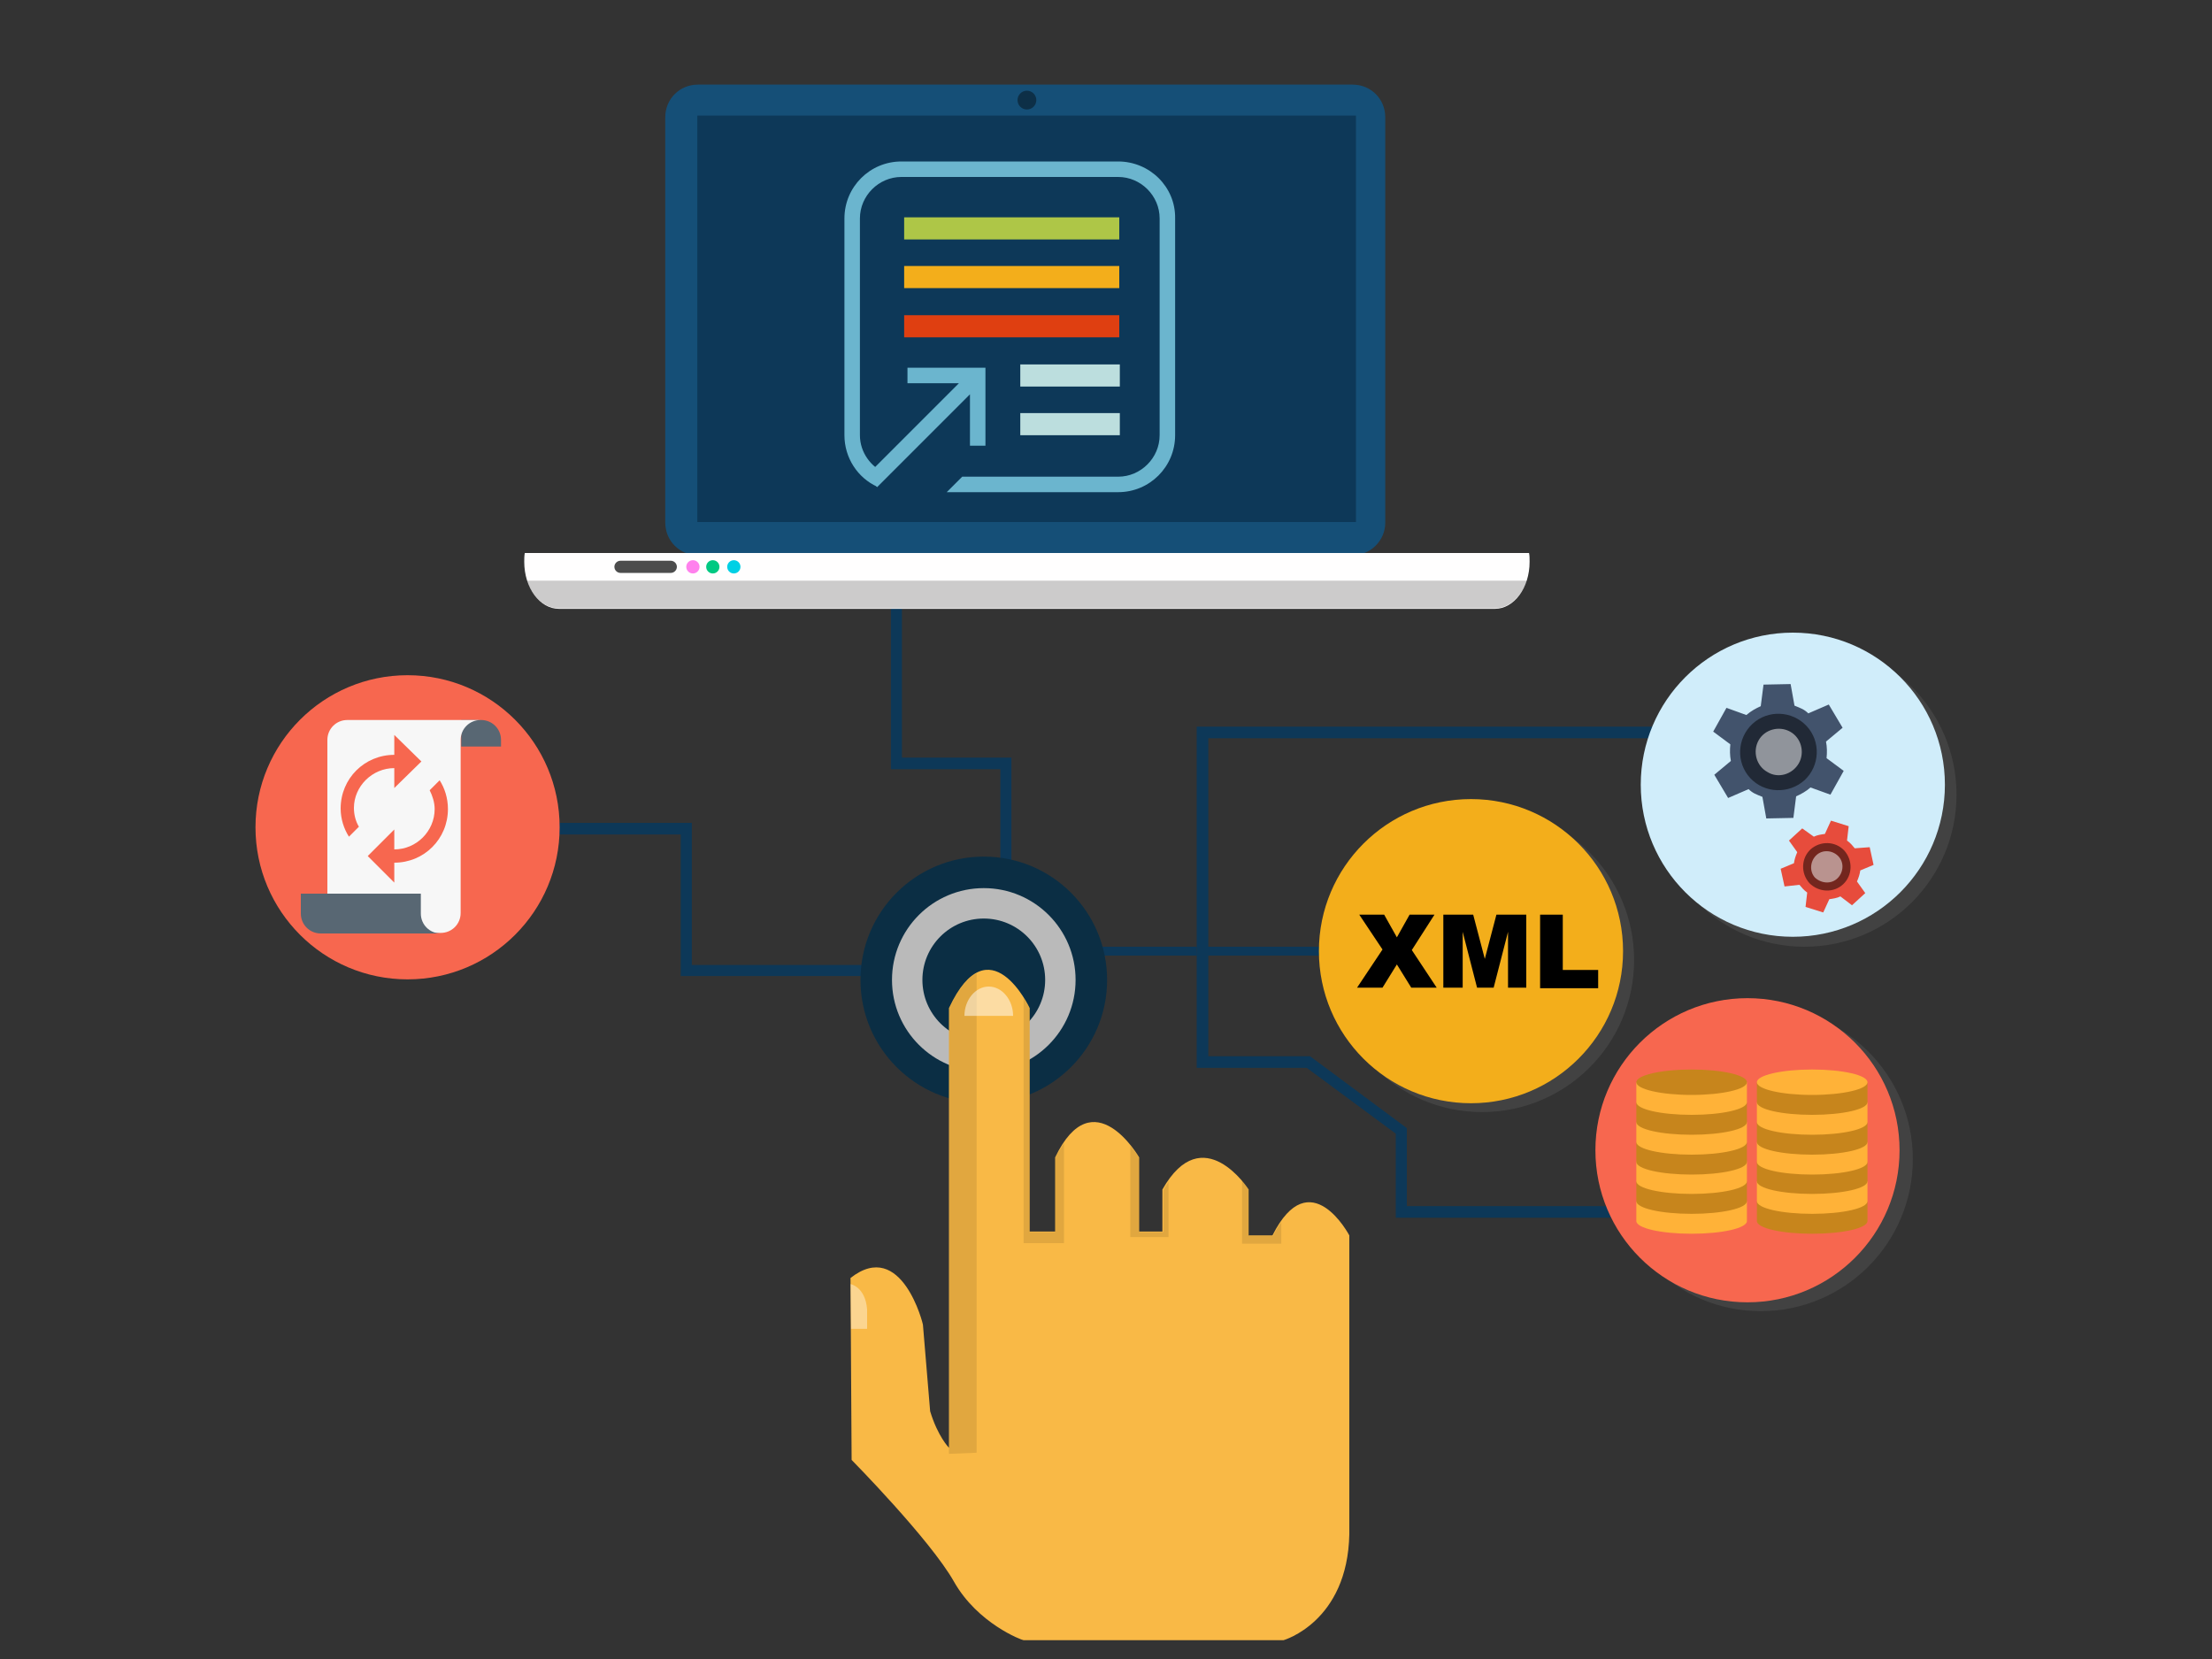 <?xml version="1.0" encoding="utf-8"?>
<!-- Generator: Adobe Illustrator 19.1.0, SVG Export Plug-In . SVG Version: 6.00 Build 0)  -->
<svg version="1.1" id="Layer_1" xmlns="http://www.w3.org/2000/svg" xmlns:xlink="http://www.w3.org/1999/xlink" x="0px" y="0px"
	 viewBox="0 0 400 300" style="enable-background:new 0 0 400 300;" xml:space="preserve">
<rect x="0" y="0" width="400" height="300" fill="#333333" stroke="none"/>
<style type="text/css">
	.st0{fill:#0D3858;}
	.st1{fill:#154F77;}
	.st2{fill:#FFFEFE;}
	.st3{opacity:0.2;enable-background:new    ;}
	.st4{fill:#00D0E5;}
	.st5{fill:#FF81ED;}
	.st6{fill:#00C982;}
	.st7{opacity:0.7;enable-background:new    ;}
	.st8{opacity:0.4;enable-background:new    ;}
	.st9{fill:#0B2E44;}
	.st10{fill:#BABABA;}
	.st11{fill:#F9B946;}
	.st12{opacity:0.1;enable-background:new    ;}
	.st13{opacity:0.4;fill:#FFFFFF;enable-background:new    ;}
	.st14{opacity:0.5;fill:#FFFFFF;enable-background:new    ;}
	.st15{fill:#424242;}
	.st16{fill:#F3AE1B;}
	.st17{fill:#D0EDFA;}
	.st18{fill:#F7674F;}
	.st19{fill:#E74C3C;}
	.st20{opacity:0.5;enable-background:new    ;}
	.st21{fill:#42536C;}
	.st22{fill:#FFB238;}
	.st23{fill:#C7851C;}
	.st24{fill:#586773;}
	.st25{fill:#F7F7F7;}
	.st26{fill:#AEC647;}
	.st27{fill:#DF3F11;}
	.st28{fill:#BCDEDE;}
	.st29{fill:#6BB5CE;}
</style>
<g id="Line_2_">
	<g>
		<polygon class="st0" points="167.9,176.5 123.1,176.5 123.1,150.9 71.9,150.9 71.9,148.8 125.1,148.8 125.1,174.5 167.9,174.5 		
			"/>
	</g>
	<g>
		<polygon class="st0" points="182.9,166.1 180.9,166.1 180.9,139.1 161.1,139.1 161.1,90.8 163.1,90.8 163.1,137 182.9,137 		"/>
	</g>
	<g>
		<polygon class="st0" points="216.4,172.8 216.4,131.4 313.3,131.4 313.3,133.5 218.5,133.5 218.5,171.2 240.5,171.2 240.5,172.8 
					"/>
	</g>
	<g>
		<polygon class="st0" points="296.7,220.2 252.4,220.2 252.4,205 236.3,193.1 216.4,193.1 216.4,172 218.5,172 218.5,191 
			236.9,191 254.4,204 254.4,218.1 296.7,218.1 		"/>
	</g>
	<g>
		<rect x="185.1" y="171.2" class="st0" width="31.3" height="1.6"/>
	</g>
</g>
<path class="st1" d="M250.5,94.5c0,3.3-2.7,5.9-5.9,5.9H126.2c-3.3,0-5.9-2.6-5.9-5.9V21.2c0-3.3,2.6-5.9,5.9-5.9h118.4
	c3.3,0,5.9,2.6,5.9,5.9V94.5z"/>
<rect x="126.1" y="20.9" class="st0" width="119.1" height="73.5"/>
<path class="st2" d="M94.9,100c-0.1,0.5-0.1,1.1-0.1,1.6c0,4.7,2.8,8.5,6.3,8.5h169.2c3.5,0,6.3-3.8,6.3-8.5c0-0.6,0-1.1-0.1-1.6
	H94.9z"/>
<path class="st3" d="M95.3,105c1,3,3.2,5,5.8,5h169.2c2.6,0,4.8-2.1,5.8-5H95.3z"/>
<g>
	<circle class="st4" cx="132.7" cy="102.5" r="1.2"/>
	<circle class="st5" cx="125.3" cy="102.5" r="1.2"/>
	<circle class="st6" cx="128.9" cy="102.5" r="1.2"/>
	<path class="st7" d="M122.4,102.5c0,0.6-0.5,1.1-1.1,1.1h-9.1c-0.6,0-1.1-0.5-1.1-1.1l0,0c0-0.6,0.5-1.1,1.1-1.1h9.1
		C121.9,101.4,122.4,101.9,122.4,102.5L122.4,102.5z"/>
</g>
<circle class="st8" cx="185.7" cy="18.1" r="1.7"/>
<g id="Button_3_">
	<circle class="st9" cx="177.9" cy="177.2" r="22.3"/>
	<circle class="st10" cx="177.9" cy="177.2" r="16.6"/>
	<circle class="st9" cx="177.9" cy="177.2" r="11.1"/>
</g>
<g id="Push_2_">
	<path class="st11" d="M153.8,231.1L154,264c0,0,14.2,14.4,18.5,22s12.3,10.6,12.6,10.6s47,0,47,0s11.6-3.3,11.9-19.2v-54
		c0,0-7.1-13.5-13.9,0h-4.3v-8.3c0,0-8.3-12.9-15.6,0v7.6H206v-13.4c0,0-8.3-14.4-15.2,0v13.4h-4.6v-40.4c0,0-7.3-15.6-14.6,0v79.5
		c0,0-2-2-3.4-6.6l-1.3-15.6C167,239.7,163.1,223.8,153.8,231.1z"/>
	<path class="st12" d="M176.6,176c-1.6,0.8-3.3,2.8-5,6.4v80.5l5-0.2V176z"/>
	<path class="st12" d="M192.4,206.7c-0.5,0.8-1.1,1.7-1.6,2.7v13.4h-4.6v-40.4c0,0-0.4-0.8-1.1-1.9v0.7v43.6h7.3L192.4,206.7
		L192.4,206.7z"/>
	<path class="st12" d="M211.4,213.6c-0.3,0.5-0.7,1-1,1.6v7.6H206v-13.4c0,0-0.6-1-1.6-2.2v16.5h6.9v-10.1L211.4,213.6L211.4,213.6z
		"/>
	<path class="st12" d="M230.2,223.5h-4.3v-8.3c0,0-0.5-0.8-1.3-1.7v11.4h7.1V221C231.2,221.7,230.7,222.5,230.2,223.5z"/>
	<path class="st13" d="M156.8,236.8c-0.3-4.1-3-4.6-3-4.6l0.1,8.1h2.9V236.8z"/>
	<path class="st14" d="M178.8,178.4c-2.4,0-4.4,2.4-4.4,5.3h8.8C183.2,180.8,181.2,178.4,178.8,178.4z"/>
</g>
<circle class="st15" cx="268" cy="173.6" r="27.5"/>
<circle class="st16" cx="266" cy="172" r="27.5"/>
<circle class="st15" cx="326.3" cy="143.7" r="27.5"/>
<circle class="st17" cx="324.2" cy="141.9" r="27.5"/>
<circle class="st15" cx="318.4" cy="209.6" r="27.5"/>
<circle class="st18" cx="316" cy="208" r="27.5"/>
<circle class="st18" cx="73.7" cy="149.6" r="27.5"/>
<g id="Active_14_">
	<g id="Active1_7_">
		<path class="st19" d="M328,151.3c0.6-0.3,1.3-0.4,2-0.5l1.1-2.4l3.2,1L334,152c0.3,0.2,0.5,0.4,0.8,0.7c0.2,0.2,0.4,0.5,0.6,0.7
			l2.7-0.2l0.7,3.2l-2.4,1c-0.1,0.7-0.3,1.3-0.6,2l1.5,2.1l-2.4,2.2l-2.1-1.6c-0.6,0.3-1.3,0.4-2,0.5l-1.1,2.4l-3.2-1l0.3-2.6
			c-0.3-0.2-0.5-0.4-0.8-0.7c-0.2-0.2-0.4-0.5-0.6-0.7l-2.7,0.3l-0.7-3.2l2.4-1c0.1-0.7,0.3-1.3,0.6-2l-1.5-2.1l2.4-2.2L328,151.3z"
			/>
		<path class="st20" d="M333.3,159.9c1.7-1.6,1.8-4.3,0.2-6.1c-1.6-1.7-4.3-1.8-6.1-0.2c-1.7,1.6-1.8,4.3-0.2,6.1
			C328.9,161.4,331.6,161.5,333.3,159.9L333.3,159.9z"/>
		<path class="st14" d="M332.3,158.8c1.1-1.1,1.2-2.9,0.1-4s-2.9-1.2-4-0.1c-1.1,1.1-1.2,2.9-0.2,4
			C329.4,159.8,331.2,159.9,332.3,158.8L332.3,158.8z"/>
	</g>
	<g id="Active_15_">
		<path class="st21" d="M315.8,129.3c0.8-0.7,1.7-1.2,2.6-1.6l0.5-3.9l4.9-0.1l0.7,3.9c0.5,0.2,1,0.4,1.4,0.6
			c0.4,0.2,0.8,0.5,1.1,0.8l3.7-1.6l2.5,4.2l-3,2.5c0.2,1,0.2,2,0.1,3l3.1,2.3l-2.4,4.3l-3.6-1.3c-0.8,0.7-1.7,1.2-2.6,1.6l-0.5,3.9
			l-4.9,0.1l-0.7-3.9c-0.5-0.2-1-0.4-1.4-0.6c-0.4-0.2-0.8-0.5-1.1-0.8l-3.7,1.6l-2.5-4.2l3-2.5c-0.2-1-0.2-2-0.1-3l-3.1-2.3
			l2.4-4.3L315.8,129.3z"/>
		<path class="st20" d="M326.3,141.1c2.8-2.6,3-7,0.4-9.8s-7-3-9.8-0.4s-3,7-0.4,9.8C319.1,143.5,323.5,143.6,326.3,141.1
			L326.3,141.1z"/>
		<path class="st14" d="M325.3,138c1.1-2,0.4-4.6-1.6-5.7c-2-1.1-4.6-0.4-5.7,1.6s-0.4,4.6,1.6,5.7
			C321.5,140.8,324.1,140.1,325.3,138L325.3,138z"/>
	</g>
</g>
<g>
	<path d="M245.8,165.4h4.5l2.3,4.1l2.3-4.1h4.5l-4.1,6.4l4.5,6.8h-4.6l-2.6-4.2l-2.6,4.2h-4.6l4.6-6.9L245.8,165.4z"/>
	<path d="M261,165.4h5.4l2.1,8l2.1-8h5.4v13.2h-3.3v-10.1l-2.6,10.1h-3l-2.6-10.1v10.1H261V165.4z"/>
	<path d="M278.5,165.4h4.1v10h6.4v3.3h-10.5V165.4z"/>
</g>
<g>
	<g>
		<path class="st22" d="M315.9,220.8c0,1.3-4.5,2.3-10,2.3s-10-1-10-2.3c0-0.4,0-3.6,0-3.6s6.3,1.3,10,1.3c4.1,0,10-1.3,10-1.3
			S315.9,220.5,315.9,220.8z"/>
	</g>
	<g>
		<path class="st23" d="M315.9,217.2c0,1.3-4.5,2.3-10,2.3s-10-1-10-2.3c0-0.4,0-3.6,0-3.6s6.3,1.3,10,1.3c4.1,0,10-1.3,10-1.3
			S315.9,216.9,315.9,217.2z"/>
	</g>
	<g>
		<path class="st22" d="M315.9,213.6c0,1.3-4.5,2.3-10,2.3s-10-1-10-2.3c0-0.4,0-3.6,0-3.6s6.3,1.3,10,1.3c4.1,0,10-1.3,10-1.3
			S315.9,213.3,315.9,213.6z"/>
	</g>
	<g>
		<path class="st23" d="M315.9,210.1c0,1.3-4.5,2.3-10,2.3s-10-1-10-2.3c0-0.4,0-3.6,0-3.6s6.3,1.3,10,1.3c4.1,0,10-1.3,10-1.3
			S315.9,209.7,315.9,210.1z"/>
	</g>
	<g>
		<path class="st22" d="M315.9,206.5c0,1.3-4.5,2.3-10,2.3s-10-1-10-2.3c0-0.4,0-3.6,0-3.6s6.3,1.3,10,1.3c4.1,0,10-1.3,10-1.3
			S315.9,206.1,315.9,206.5z"/>
	</g>
	<g>
		<path class="st23" d="M315.9,202.9c0,1.3-4.5,2.3-10,2.3s-10-1-10-2.3c0-0.4,0-3.6,0-3.6s6.3,1.3,10,1.3c4.1,0,10-1.3,10-1.3
			S315.9,202.5,315.9,202.9z"/>
	</g>
	<g>
		<path class="st22" d="M315.9,199.3c0,1.3-4.5,2.3-10,2.3s-10-1-10-2.3c0-0.4,0-3.6,0-3.6s6.3,1.3,10,1.3c4.1,0,10-1.3,10-1.3
			S315.9,198.9,315.9,199.3z"/>
		<ellipse class="st23" cx="305.9" cy="195.7" rx="10" ry="2.3"/>
	</g>
</g>
<g>
	<g>
		<path class="st23" d="M337.7,220.8c0,1.3-4.5,2.3-10,2.3s-10-1-10-2.3c0-0.4,0-3.6,0-3.6s6.3,1.3,10,1.3c4.1,0,10-1.3,10-1.3
			S337.7,220.5,337.7,220.8z"/>
	</g>
	<g>
		<path class="st22" d="M337.7,217.2c0,1.3-4.5,2.3-10,2.3s-10-1-10-2.3c0-0.4,0-3.6,0-3.6s6.3,1.3,10,1.3c4.1,0,10-1.3,10-1.3
			S337.7,216.9,337.7,217.2z"/>
	</g>
	<g>
		<path class="st23" d="M337.7,213.6c0,1.3-4.5,2.3-10,2.3s-10-1-10-2.3c0-0.4,0-3.6,0-3.6s6.3,1.3,10,1.3c4.1,0,10-1.3,10-1.3
			S337.7,213.3,337.7,213.6z"/>
	</g>
	<g>
		<path class="st22" d="M337.7,210.1c0,1.3-4.5,2.3-10,2.3s-10-1-10-2.3c0-0.4,0-3.6,0-3.6s6.3,1.3,10,1.3c4.1,0,10-1.3,10-1.3
			S337.7,209.7,337.7,210.1z"/>
	</g>
	<g>
		<path class="st23" d="M337.7,206.5c0,1.3-4.5,2.3-10,2.3s-10-1-10-2.3c0-0.4,0-3.6,0-3.6s6.3,1.3,10,1.3c4.1,0,10-1.3,10-1.3
			S337.7,206.1,337.7,206.5z"/>
	</g>
	<g>
		<path class="st22" d="M337.7,202.9c0,1.3-4.5,2.3-10,2.3s-10-1-10-2.3c0-0.4,0-3.6,0-3.6s6.3,1.3,10,1.3c4.1,0,10-1.3,10-1.3
			S337.7,202.5,337.7,202.9z"/>
	</g>
	<g>
		<path class="st23" d="M337.7,199.3c0,1.3-4.5,2.3-10,2.3s-10-1-10-2.3c0-0.4,0-3.6,0-3.6s6.3,1.3,10,1.3c4.1,0,10-1.3,10-1.3
			S337.7,198.9,337.7,199.3z"/>
		<ellipse class="st22" cx="327.7" cy="195.7" rx="10" ry="2.3"/>
	</g>
</g>
<path class="st24" d="M90.6,135v-1.2c0-2-1.6-3.6-3.6-3.6h-3.6v4.8H90.6z"/>
<path class="st25" d="M62.8,130.2c-2,0-3.6,1.6-3.6,3.6v3.6v24.1v7.2h20.5c2,0,3.6-1.6,3.6-3.6v-3.6v-24.1v-3.6c0-2,1.6-3.6,3.6-3.6
	L62.8,130.2L62.8,130.2z"/>
<path class="st24" d="M76.1,165.2c0,2,1.6,3.6,3.6,3.6H58c-2,0-3.6-1.6-3.6-3.6v-3.6h21.7C76.1,161.6,76.1,165.2,76.1,165.2z"/>
<g>
	<rect x="163.5" y="39.3" class="st26" width="38.9" height="4"/>
	<rect x="163.5" y="48.1" class="st16" width="38.9" height="4"/>
	<rect x="163.5" y="57" class="st27" width="38.9" height="4"/>
	<rect x="184.5" y="65.9" class="st28" width="18" height="4"/>
	<rect x="184.5" y="74.7" class="st28" width="18" height="4"/>
	<path class="st29" d="M164.1,66.5v2.8h9.3L157,85.7l1.6,2.4l16.8-16.8v9.3h2.8V66.5L164.1,66.5L164.1,66.5z"/>
	<path class="st29" d="M202.2,29.2H163c-5.7,0-10.3,4.6-10.3,10.3v39.2c0,4.1,2.4,7.7,5.9,9.3l1.6-2.4c-2.7-1.1-4.7-3.8-4.7-6.9
		V39.5c0-4.1,3.4-7.5,7.5-7.5h39.2c4.1,0,7.5,3.4,7.5,7.5v39.2c0,4.1-3.4,7.5-7.5,7.5h-28.2l-2.8,2.8h31c5.7,0,10.3-4.6,10.3-10.3
		V39.5C212.6,33.8,207.9,29.2,202.2,29.2z"/>
</g>
<path class="st18" d="M71.3,138.9v3.6l4.9-4.8l-4.9-4.8v3.6c-5.4,0-9.7,4.3-9.7,9.7c0,1.9,0.6,3.7,1.5,5.1l1.8-1.8
	c-0.6-1-0.9-2.2-0.9-3.4C64,142.2,67.3,138.9,71.3,138.9z M79.5,141.1l-1.8,1.8c0.5,1,0.9,2.2,0.9,3.4c0,4-3.3,7.3-7.3,7.3v-3.6
	l-4.8,4.8l4.8,4.8v-3.6c5.4,0,9.7-4.3,9.7-9.7C81,144.3,80.4,142.5,79.5,141.1z"/>
</svg>
